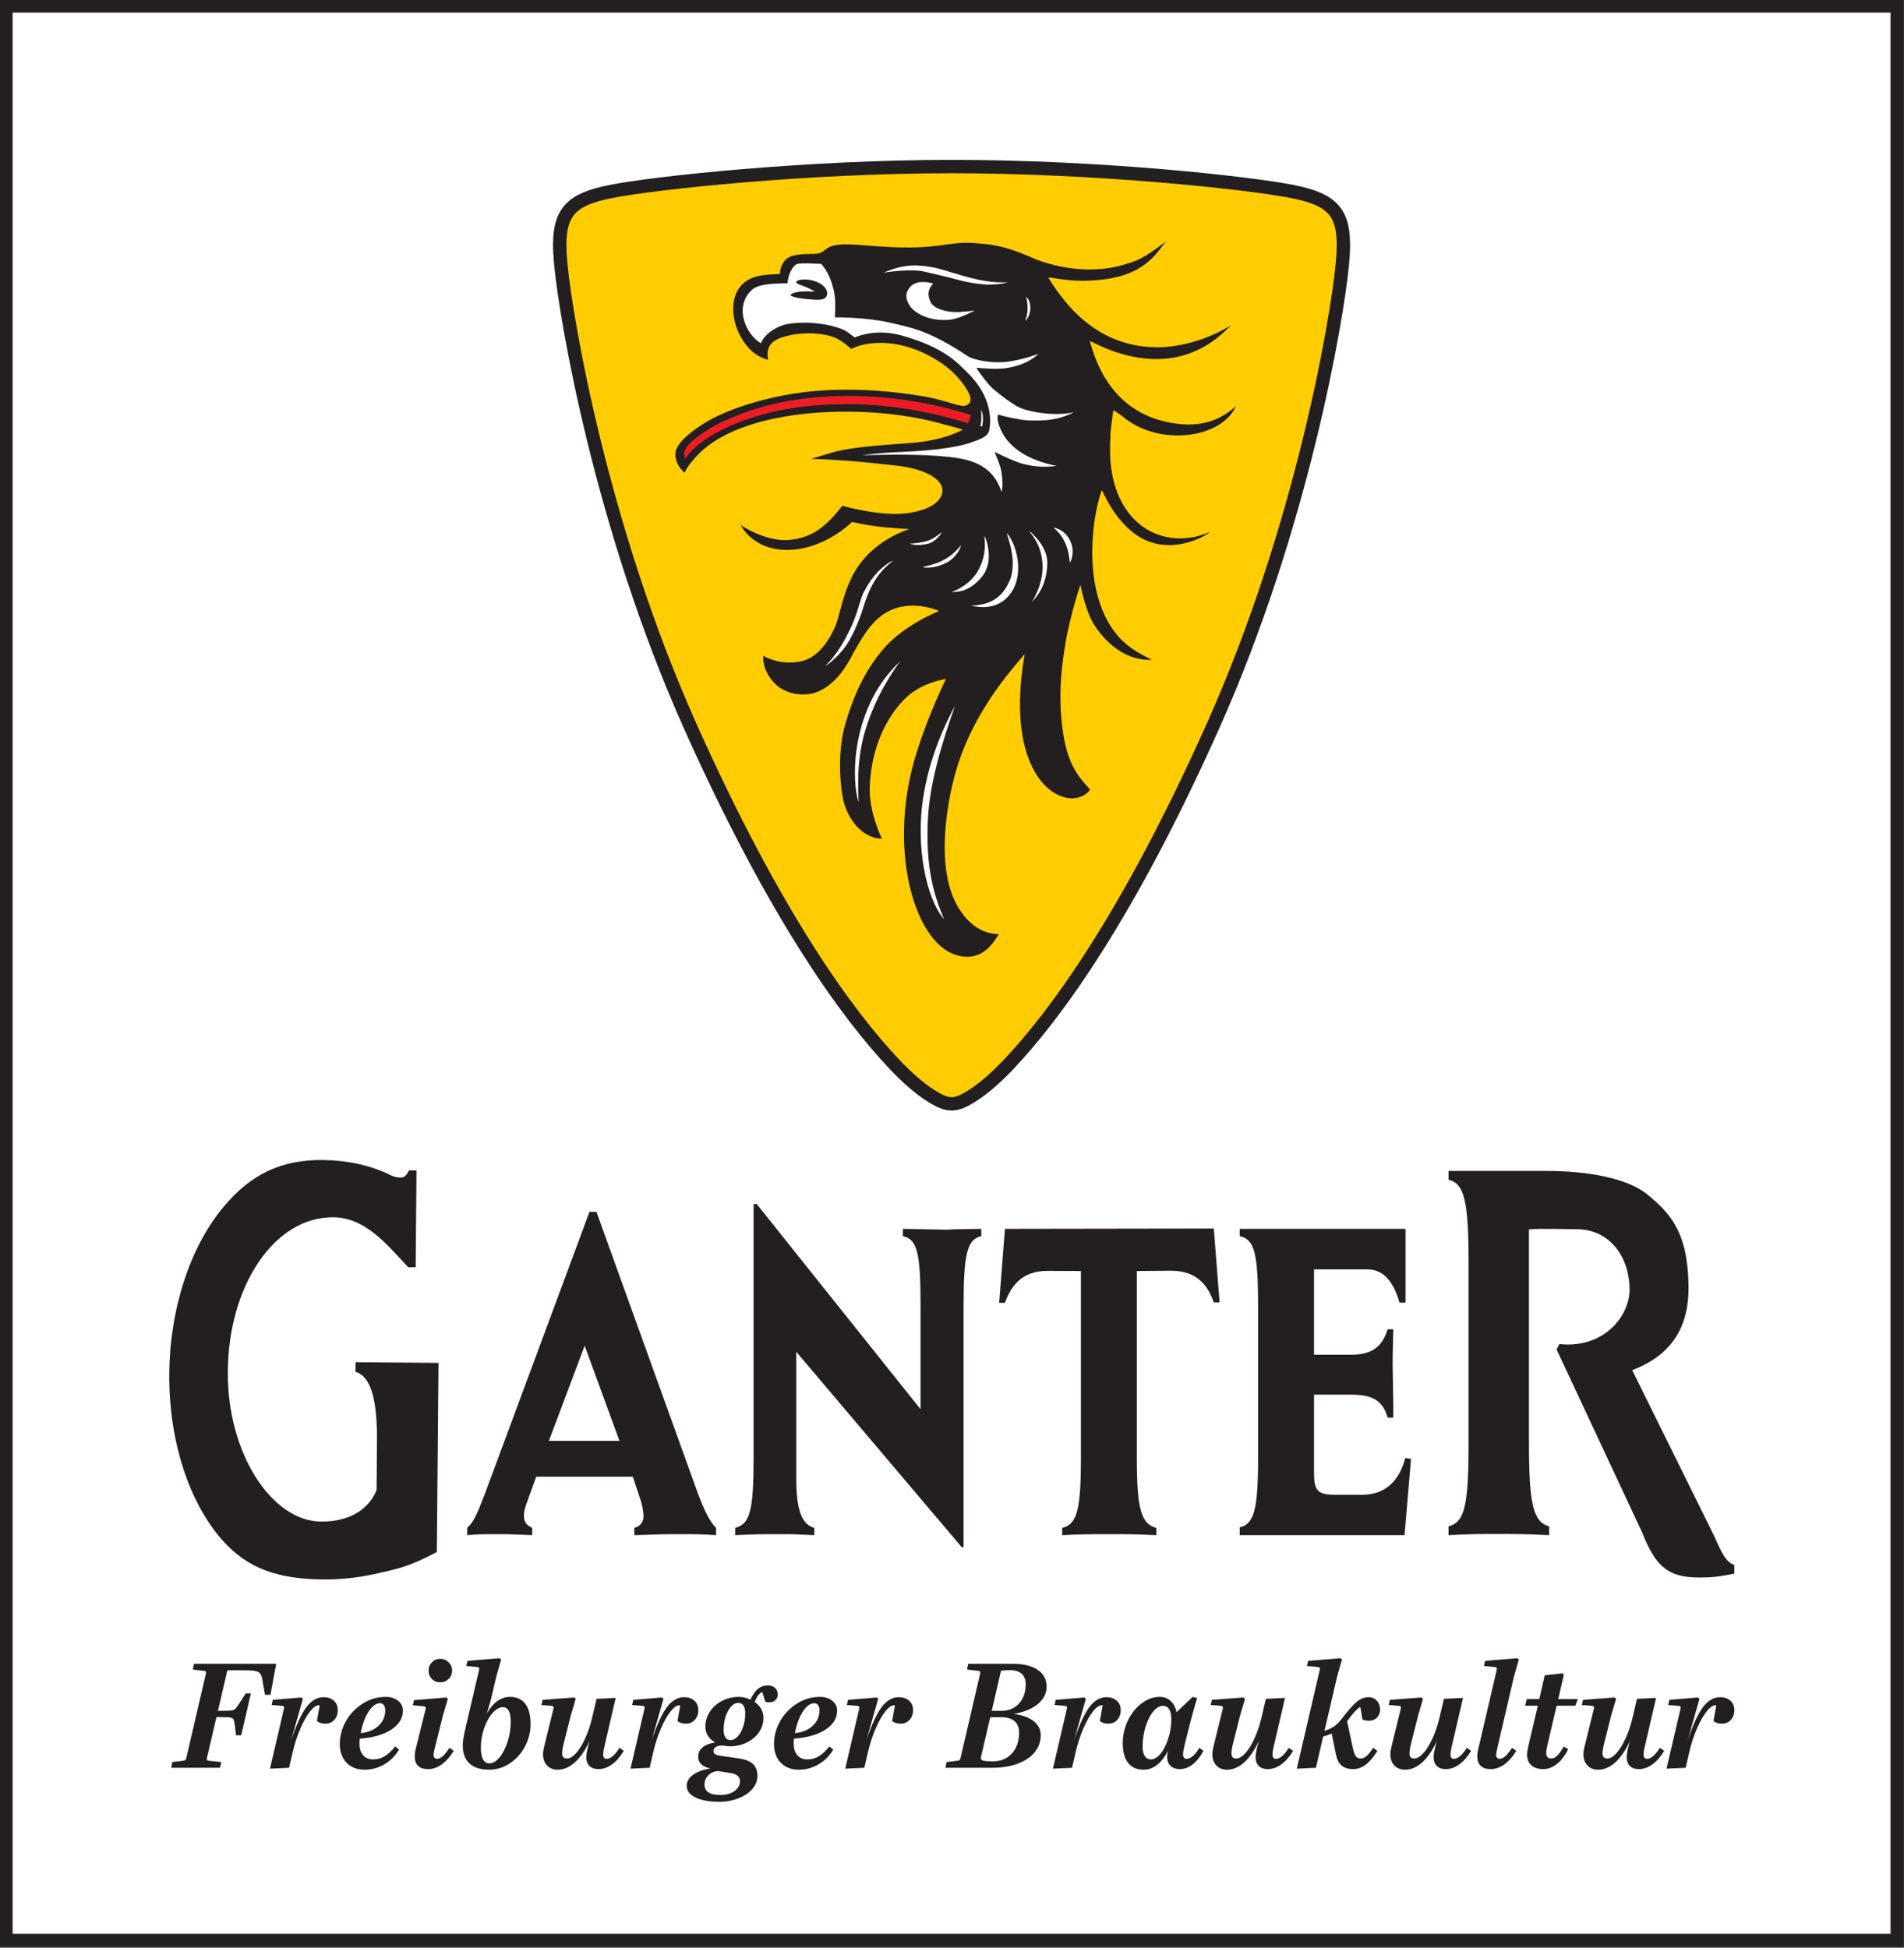 <?xml version="1.0" encoding="UTF-8" standalone="no"?>
<!DOCTYPE svg PUBLIC "-//W3C//DTD SVG 1.1//EN" "http://www.w3.org/Graphics/SVG/1.1/DTD/svg11.dtd">
<svg width="100%" height="100%" viewBox="0 0 1259 1288" version="1.1" xmlns="http://www.w3.org/2000/svg" xmlns:xlink="http://www.w3.org/1999/xlink" xml:space="preserve" xmlns:serif="http://www.serif.com/" style="fill-rule:evenodd;clip-rule:evenodd;stroke-linejoin:round;stroke-miterlimit:2;">
    <rect x="0" y="0" width="1259" height="1288" fill="#333333" stroke="none"/>
    <g transform="matrix(1,0,0,1,-0.004,0)">
        <g transform="matrix(4.167,0,0,4.167,0,0)">
            <g transform="matrix(-1,0,0,1,302.002,0)">
                <rect x="1.19" y="1.066" width="299.622" height="306.758" style="fill:white;"/>
            </g>
        </g>
        <g transform="matrix(4.167,0,0,4.167,0,0)">
            <g transform="matrix(1,0,0,1,119.583,245.543)">
                <path d="M0,-54.463L0,-14.154C0,-5.777 -0.578,-3.676 -2.915,-3.072L-2.915,-1.917C0.499,-2.074 1.891,-2.074 4.044,-2.074C6.224,-2.074 6.302,-2.074 9.637,-1.917L9.637,-3.072C7.642,-3.597 6.775,-5.935 6.775,-10.95L6.775,-31.013L33.035,0L33.324,0L33.324,-38.287C33.324,-46.611 33.902,-48.869 36.134,-49.369L36.134,-50.525L33.219,-50.471C31.276,-50.471 31.249,-50.394 30.514,-50.394L26.496,-50.471L23.687,-50.525L23.687,-49.369C25.997,-48.869 26.496,-46.664 26.496,-38.287L26.496,-21.9L0.499,-54.463L0,-54.463Z" style="fill:rgb(35,31,32);fill-rule:nonzero;"/>
            </g>
        </g>
        <g transform="matrix(4.167,0,0,4.167,0,0)">
            <g transform="matrix(1,0,0,1,185.811,236.932)">
                <path d="M0,-35.27C4.358,-35.27 5.961,-32.644 6.801,-30.228L7.72,-30.228L6.801,-41.965L-26.34,-41.914L-27.259,-30.175L-26.34,-30.175C-25.473,-32.59 -23.87,-35.244 -19.591,-35.244L-14.285,-35.217L-14.285,-5.543C-14.285,2.676 -14.916,5.013 -17.254,5.539L-17.254,6.695C-13.944,6.537 -12.632,6.537 -9.927,6.537C-7.144,6.537 -5.805,6.537 -2.312,6.695L-2.312,5.539C-4.728,4.934 -5.41,2.545 -5.41,-5.543L-5.41,-35.217L0,-35.27Z" style="fill:rgb(35,31,32);fill-rule:nonzero;"/>
            </g>
        </g>
        <g transform="matrix(4.167,0,0,4.167,0,0)">
            <g transform="matrix(1,0,0,1,56.428,218.495)">
                <path d="M0,-2.311L-0.026,-0.789C2.521,-0.08 3.466,3.964 3.388,10.32L3.335,17.936C2.468,20.246 -0.053,22.978 -5.41,22.978C-13.366,22.978 -20.378,12.027 -20.273,-0.762C-20.22,-14.417 -12.894,-25.394 -3.545,-25.315C1.549,-25.262 4.911,-21.061 8.351,-17.384L9.532,-17.384L9.664,-32.747L8.482,-32.747C8.009,-31.88 7.668,-31.591 7.116,-31.618C6.618,-31.618 6.014,-31.722 5.331,-32.117C2.258,-33.587 -1.471,-34.374 -5.173,-34.401C-11.686,-34.479 -16.596,-32.195 -20.877,-27.048C-26.234,-20.747 -29.49,-10.767 -29.569,-0.473C-29.648,9.925 -26.575,19.668 -21.271,25.787C-17.069,30.619 -12.053,32.089 -5.068,32.168C-2.442,32.168 0.236,31.906 2.784,31.354C7.327,30.356 8.613,30.041 12.894,27.809L13.156,-2.207L0,-2.311Z" style="fill:rgb(35,31,32);fill-rule:nonzero;"/>
            </g>
        </g>
        <g transform="matrix(4.167,0,0,4.167,0,0)">
            <g transform="matrix(1,0,0,1,216.973,237.192)">
                <path d="M0,-35.74C3.046,-35.74 4.359,-33.009 5.121,-30.462L6.066,-30.462L6.066,-42.174L-20.247,-42.174L-20.247,-41.017C-17.909,-40.518 -17.332,-38.312 -17.332,-29.936L-17.332,-5.882C-17.332,2.364 -17.962,4.674 -20.247,5.199L-20.247,6.434L5.909,6.434L6.934,-5.672L6.015,-5.803C5.278,-2.888 3.388,0.027 -0.788,0.027L-4.963,0.027C-7.878,0.027 -8.456,-0.552 -8.456,-3.467L-8.456,-15.86L-2.521,-15.86C1.208,-15.86 2.521,-14.627 3.23,-12.211L4.123,-12.211L4.123,-14.128L4.019,-20.588C4.019,-23.214 4.07,-23.397 4.123,-26.233L3.23,-26.233C2.416,-23.686 0.998,-22.189 -2.679,-22.189L-8.456,-22.189L-8.456,-35.74L0,-35.74Z" style="fill:rgb(35,31,32);fill-rule:nonzero;"/>
            </g>
        </g>
        <g transform="matrix(4.167,0,0,4.167,0,0)">
            <g transform="matrix(1,0,0,1,250.135,241.104)">
                <path d="M0,-46.033C5.462,-46.033 8.456,-41.438 8.456,-36.448C8.456,-32.535 4.911,-27.73 -1.339,-27.73C-1.759,-27.73 -1.996,-27.73 -2.68,-27.809L-3.125,-26.942L10.425,2.049C12.657,7.695 14.679,9.244 19.563,9.244C21.297,9.244 22.426,9.166 25.078,8.64L25.078,7.275C23.844,6.75 23.293,5.883 21.927,2.758L8.876,-23.659C13.523,-25.419 17.804,-28.912 17.804,-36.606C17.804,-45.692 14.811,-48.659 11.082,-51.705C7.93,-54.121 1.891,-55.277 -4.728,-55.277L-20.273,-55.277L-20.273,-53.885C-17.778,-53.281 -17.096,-50.602 -17.096,-40.702L-17.096,-12.026C-17.096,-2.074 -17.727,0.447 -20.273,1.13L-20.273,2.522C-16.675,2.338 -15.257,2.338 -12.475,2.338C-9.611,2.338 -8.088,2.338 -4.308,2.522L-4.308,1.13C-6.828,0.447 -7.511,-2.415 -7.511,-12.026L-7.511,-46.007C-6.092,-46.164 -1.287,-46.033 0,-46.033" style="fill:rgb(35,31,32);fill-rule:nonzero;"/>
            </g>
        </g>
        <g transform="matrix(4.167,0,0,4.167,0,0)">
            <g transform="matrix(1,0,0,1,87.108,207.283)">
                <path d="M0,21.374L5.672,6.275L11.187,21.374L0,21.374ZM14.522,30.724C14.627,30.959 14.732,31.38 14.863,32.036L15.021,33.218C15.021,34.216 14.522,34.951 13.55,35.187L13.55,36.343L16.281,36.265C18.12,36.186 19.721,36.186 21.166,36.186C23.162,36.186 24.133,36.186 26.523,36.343L26.523,35.187C25.551,34.216 24.763,32.692 23.66,29.778L7.537,-14.969L6.434,-14.969L-10.162,29.778C-11.528,33.35 -12.001,34.294 -12.972,35.187L-12.972,36.343C-11.003,36.186 -10.267,36.186 -8.508,36.186C-7.116,36.186 -6.486,36.186 -4.595,36.265L-2.652,36.343L-2.652,35.187C-3.624,34.741 -3.965,34.216 -3.965,33.218C-3.965,32.692 -3.86,32.194 -3.571,31.38L-2.022,27.073L13.314,27.073L14.522,30.724Z" style="fill:rgb(35,31,32);fill-rule:nonzero;"/>
            </g>
        </g>
        <g transform="matrix(4.167,0,0,4.167,0,0)">
            <g transform="matrix(1,0,0,1,147.623,27.781)">
                <path d="M0,146.05C-1.476,145.107 -3.384,143.56 -5.686,141.127C-12.988,133.405 -24.538,117.814 -38.151,87.337C-52.172,55.943 -57.77,23.196 -58.631,14.166C-58.739,13.022 -58.799,11.999 -58.799,11.075C-58.802,8.427 -58.302,6.583 -57.011,5.269C-55.722,3.958 -53.712,3.217 -50.763,2.626C-44.012,1.277 -20.142,-1.35 3.398,-1.35C26.939,-1.35 50.771,1.277 57.521,2.626C60.469,3.217 62.479,3.958 63.769,5.268C65.061,6.582 65.559,8.426 65.558,11.073C65.558,11.997 65.497,13.022 65.389,14.166C64.527,23.195 58.93,55.941 44.907,87.337C31.294,117.813 19.747,133.404 12.441,141.126C10.141,143.56 8.232,145.107 6.757,146.05C5.276,146.991 4.371,147.4 3.393,147.4C2.415,147.4 1.48,146.991 0,146.05" style="fill:rgb(255,205,1);fill-rule:nonzero;"/>
            </g>
        </g>
        <g transform="matrix(4.167,0,0,4.167,0,0)">
            <g transform="matrix(1,0,0,1,148.194,28.674)">
                <path d="M0,144.263C1.355,145.124 2.121,145.446 2.822,145.446C3.51,145.446 4.241,145.135 5.616,144.261C7.245,143.22 9.142,141.575 11.1,139.504C18.336,131.854 29.809,116.365 43.367,86.011C57.327,54.753 62.906,22.134 63.76,13.172C63.871,12.016 63.925,11.037 63.925,10.18C63.925,7.724 63.468,6.163 62.439,5.118C61.405,4.068 59.7,3.366 56.739,2.773C49.636,1.353 25.544,-1.182 2.827,-1.182C-19.915,-1.182 -44.021,1.353 -51.126,2.773C-54.088,3.367 -55.792,4.068 -56.825,5.119C-57.854,6.166 -58.312,7.727 -58.309,10.18C-58.309,11.03 -58.256,12.008 -58.146,13.173C-57.292,22.136 -51.71,54.76 -37.753,86.011C-24.201,116.352 -12.726,131.848 -5.486,139.505C-3.526,141.576 -1.628,143.222 0,144.263M2.822,147.567C1.506,147.567 0.33,146.988 -1.141,146.052L-1.143,146.05C-2.94,144.902 -4.92,143.19 -7.028,140.963C-14.381,133.186 -26.017,117.49 -39.691,86.876C-53.764,55.366 -59.395,22.428 -60.258,13.373C-60.375,12.14 -60.431,11.096 -60.431,10.181C-60.435,7.128 -59.789,5.108 -58.339,3.632C-56.986,2.255 -54.953,1.376 -51.543,0.692C-44.363,-0.742 -20.055,-3.304 2.827,-3.304C26.789,-3.304 50.399,-0.658 57.156,0.692C60.565,1.375 62.598,2.254 63.952,3.63C65.401,5.104 66.048,7.124 66.046,10.18C66.046,11.106 65.989,12.15 65.873,13.373C65.01,22.425 59.38,55.359 45.305,86.876C31.624,117.503 19.991,133.193 12.641,140.962C10.536,143.188 8.557,144.9 6.757,146.05C5.245,147.012 4.118,147.567 2.822,147.567" style="fill:rgb(35,31,32);fill-rule:nonzero;"/>
            </g>
        </g>
        <g transform="matrix(4.167,0,0,4.167,0,0)">
            <g transform="matrix(1,0,0,1,130.293,151.263)">
                <path d="M0,-111.184C0.915,-111.612 0.914,-112.452 3.866,-112.489C5.916,-112.513 9.981,-111.948 14.092,-111.986C19.386,-112.035 20.783,-112.948 24.285,-112.684C26.598,-112.509 28.871,-112.432 33.537,-110.336C35.166,-109.605 41.691,-107.264 48.288,-109.332C50.093,-109.898 50.941,-110.057 54.711,-112.936C52.841,-110.533 50.724,-106.791 41.61,-106.706C38.622,-106.678 36.524,-107.292 36.05,-107.209C38.228,-103.771 43.455,-95.782 54.097,-96.173C57.338,-96.291 61.612,-97.485 65.02,-99.638C62.115,-96.535 58.275,-94.299 53.259,-94.274C47.672,-94.245 43.118,-97.011 42.643,-97.151C43.341,-94.804 45.692,-85.284 56.64,-83.993C61.137,-83.461 63.958,-85.11 65.859,-86.843C63.511,-81.561 53.568,-80.445 48.038,-85.026C47.355,-85.59 46.387,-86.172 46.387,-86.172C46.387,-86.172 45.848,-82.775 45.913,-81.869C45.262,-72.061 49.773,-67.902 53.037,-66.588C56.499,-65.191 59.656,-65.973 61.64,-66.812C61.279,-66.308 54.599,-62.286 49.096,-67.09C46.337,-69.498 45.214,-72.23 44.542,-73.488C42.753,-68.347 41.75,-57.927 46.248,-51.446C47.556,-49.559 49.124,-48.148 52.505,-46.557C46.834,-46.277 43.398,-51.725 42.753,-53.177C42.111,-54.631 41.497,-56.643 41.163,-58.458C40.241,-55.943 39.103,-51.181 38.872,-49.714C38.592,-47.95 37.669,-43.26 38.09,-37.785C38.663,-30.292 40.576,-28.341 42.697,-25.939C39.625,-21.86 28.619,-26.303 32.306,-47.45C29.204,-43.874 24.4,-38.064 21.795,-30.173C20.005,-24.749 18.058,-13.814 21.579,-7.585C23.065,-4.955 25.237,-3.059 28.227,-3.004C27.639,-2.247 25.745,1.764 21.243,0.238C14.65,-1.997 10.487,-16.887 15.125,-31.722C17.155,-38.215 19.818,-43.512 19.818,-43.512C19.818,-43.512 17.192,-43.176 14.846,-41.611C13.113,-40.578 8.112,-35.773 7.722,-26.414C7.554,-22.366 9.649,-18.171 9.649,-18.171C9.649,-18.171 7.373,-17.969 5.32,-20.519C4.724,-21.257 4.174,-22.223 3.725,-23.537C3.153,-25.22 2.408,-31.363 3.811,-36.247C5.485,-42.086 7.563,-45.474 9.705,-48.065C13.029,-52.089 18.727,-54.295 18.727,-54.295C18.727,-54.295 14.343,-56.335 10.403,-54.099C7.751,-52.595 6.184,-49.546 4.508,-46.501C2.715,-43.243 0.176,-41.14 -2.532,-41.053C-6.208,-40.936 -8.051,-43.156 -8.789,-44.965C-9.281,-46.166 -9.181,-47.199 -9.181,-47.199C-9.181,-47.199 -6.728,-45.617 -3.341,-46.277C-2.196,-46.501 0.122,-47.282 2.106,-51.529C3.007,-53.459 3.222,-56.362 4.927,-59.771C7.85,-65.616 14.035,-67.286 14.035,-67.286C14.035,-67.286 13.168,-67.315 10.292,-67.565C7.413,-67.818 4.927,-68.432 4.927,-68.432C4.927,-68.432 0.653,-64.131 -5.13,-63.99C-10.829,-63.85 -12.757,-67.929 -12.757,-67.929C-12.757,-67.929 -8.734,-65.218 -5.017,-65.582C-1.234,-65.951 0.821,-67.79 3.39,-71.002C3.39,-71.002 9.203,-69.298 13.477,-69.799C15.871,-70.083 18.108,-70.881 18.924,-72.287C20.322,-74.69 17.136,-76.756 12.163,-77.344C2.722,-78.457 -1.573,-78.424 -1.573,-78.424C-1.573,-78.424 -1.301,-78.548 1.714,-79.438C4.174,-80.165 7.777,-80.511 14.108,-80.956C18.85,-81.29 21.747,-82.633 22.49,-83.08C21.15,-83.49 19.808,-83.831 18.281,-84.235C7.143,-87.177 -11.853,-86.767 -19.396,-79.262C-19.961,-78.7 -21.276,-77.231 -21.65,-76.245C-22.896,-77.27 -23.077,-78.444 -23.121,-79.001C-23.198,-79.954 -22.591,-81.549 -18.503,-84.122C-15.038,-86.303 -6.99,-89.235 2.748,-89.412C6.579,-89.482 10.729,-89.256 15.897,-88.425C20.181,-87.736 22.107,-86.499 23.055,-86.94C24.07,-87.414 23.903,-88.442 22.581,-90.269C21.649,-91.559 20.138,-93.191 17.392,-94.682C11.395,-97.938 6.489,-96.813 4.798,-95.879C4.064,-96.468 3.097,-97.422 1.688,-97.864C0.222,-98.324 -2.295,-98.631 -4.959,-98.054C-7.148,-97.578 -8.93,-96.824 -8.404,-94.157C-10.451,-94.714 -11.934,-96.069 -13.08,-98.462C-14.486,-101.404 -14.77,-106.928 -9.14,-107.6C-9,-107.617 -7.859,-107.737 -6.555,-107.779C-6.44,-108.137 -6.61,-108.84 -5.746,-109.912C-5.094,-110.727 -3.783,-110.868 -2.597,-110.941C-1.868,-110.986 -0.652,-110.879 0,-111.184" style="fill:rgb(35,31,32);fill-rule:nonzero;"/>
            </g>
        </g>
        <g transform="matrix(4.167,0,0,4.167,0,0)">
            <g transform="matrix(1,0,0,1,146.633,144.492)">
                <path d="M0,-101.401C0.844,-101.197 4.232,-100.424 5.586,-100.032C6.492,-99.771 8.702,-99.348 10.099,-99.334C10.694,-99.328 12.125,-99.348 13.284,-99.683C8.381,-99.446 3.855,-101.722 0.963,-102.141C-0.84,-102.403 -2.948,-102.728 -6.412,-101.22C-4.429,-101.555 -1.453,-101.75 0,-101.401M9.216,-76.816C9.409,-77.757 9.419,-78.842 9.035,-79.485C9.082,-79.053 9.188,-78.006 8.938,-76.873C8.994,-76.855 9.101,-76.825 9.216,-76.816M4.902,-32.467C3.506,-29.895 0.823,-24.42 -0.183,-17.604C-1.26,-10.295 0.21,-2.127 3.17,1.394C1.718,-2.127 0.102,-6.602 0.656,-15.201C1.103,-22.129 4.288,-30.622 4.902,-32.467M-0.26,-54.47C0.656,-54.308 2.016,-54.396 3.572,-55.2C4.632,-55.748 5.597,-56.837 5.876,-57.98C3.733,-55.343 1.809,-55.037 -0.26,-54.47M16.682,-60.263C16.849,-59.797 18.5,-58.469 18.774,-55.252C19.016,-52.421 17.812,-50.134 17.119,-48.944C17.902,-49.788 19.542,-51.654 19.559,-55.252C19.568,-57.901 16.772,-60.188 16.682,-60.263M13.568,-52.316C12.122,-48.928 9.623,-48.508 7.456,-48.358C8.977,-48.071 11.436,-47.751 13.341,-49.831C15.99,-52.722 14.922,-57.705 13.177,-59.872C13.025,-59.631 14.968,-55.596 13.568,-52.316M20.521,-60.776C20.898,-60.414 21.71,-59.839 22.403,-58.321C23.035,-56.937 23.14,-55.176 23.14,-55.176C23.14,-55.176 24.059,-56.65 23.245,-58.548C22.43,-60.45 20.747,-60.729 20.521,-60.776M-4.875,-55.542C-6.507,-54.816 -8.254,-53.044 -9.419,-50.792C-10.22,-49.471 -10.426,-47.125 -11.897,-44.33C-13.168,-41.599 -14.776,-39.642 -15.697,-38.779C-15.191,-39.019 -13.682,-40.321 -12.79,-41.481C-11.487,-43.083 -10.277,-46.025 -9.68,-47.962C-8.41,-52.092 -7.111,-53.754 -4.875,-55.542M2.771,-60.005C2.331,-59.673 1.529,-58.943 0.359,-58.601C-0.26,-58.42 -1.746,-58.178 -2.259,-58.251C-1.656,-57.9 -0.239,-57.924 0.881,-58.286C1.799,-58.583 2.771,-59.762 2.771,-60.005M-10.388,-17.156C-10.407,-19.168 -10.817,-23.563 -9.344,-28.518C-7.652,-34.219 -4.669,-38.333 -3.813,-39.506C-11.208,-32.67 -11.728,-21.57 -10.388,-17.156M4.34,-50.539C5.89,-50.494 7.499,-50.954 9.157,-52.932C11.25,-55.432 9.803,-59.134 9.594,-59.435C9.579,-58.819 10.076,-56.545 8.525,-53.85C7.403,-51.901 5.363,-50.871 4.34,-50.539M16.871,-95.549C16.859,-96.664 16.584,-96.963 16.156,-97.479C16.298,-97.129 16.436,-96.463 16.427,-95.505C16.421,-94.607 16.198,-93.912 16.042,-93.575C16.485,-93.854 16.878,-94.826 16.871,-95.549M-2.536,-98.484C-2.868,-97.905 -3.039,-97.037 -2.153,-95.79C-1.859,-95.373 0.038,-93.519 3.719,-93.718C5.207,-93.797 6.496,-94.481 8.063,-95.207C8.063,-95.207 5.793,-94.931 4.907,-94.964C3.839,-95.005 1.55,-95.322 0.983,-96.674C0.521,-97.781 0.623,-98.545 1.446,-99.509C-1.288,-100.195 -2.133,-99.189 -2.536,-98.484M-15.433,-97.588C-15.746,-96.715 -17.115,-96.926 -17.78,-96.96C-18.556,-97 -19.813,-97.138 -20.4,-97.3C-20.875,-97.434 -21.464,-97.601 -21.04,-97.833C-20.262,-98.261 -19.089,-98.311 -17.33,-98.216C-18.039,-98.651 -18.624,-98.924 -19.606,-99.265C-20.655,-99.629 -20.32,-99.962 -19.676,-100.072C-17.412,-100.454 -14.924,-99.004 -15.433,-97.588M21.05,-70.544C15.909,-71.579 13.954,-73.701 13.115,-74.735C12.278,-75.77 11.384,-77.809 11.747,-78.702C12.501,-78.45 15.301,-77.821 16.495,-77.78C18.872,-77.696 21.163,-77.725 23.761,-79.065C20.63,-78.339 16.218,-79.177 14.793,-79.988C13.299,-80.836 11.364,-82.41 10.77,-82.948C10.434,-83.253 8.814,-85.184 8.31,-86.134C9.457,-86.021 11.631,-85.85 13.088,-86.078C16.663,-86.637 18.146,-88.34 18.146,-88.34C18.146,-88.34 16.245,-87.559 13.618,-87.14C10.843,-86.696 7.795,-87.402 6.969,-87.949C0.628,-92.168 -2.246,-92.537 -5.406,-93.286C-7.53,-93.789 -11.133,-94.151 -14.15,-94.123C-14.124,-95.409 -13.946,-96.746 -14.345,-98.481C-14.906,-100.912 -15.826,-102.058 -16.329,-102.616C-17.756,-102.644 -19.179,-102.795 -20.108,-102.602C-20.677,-102.484 -21.555,-101.163 -21.666,-99.542C-24.292,-99.487 -26.109,-99.403 -27.198,-98.593C-30.269,-95.967 -28.343,-91.442 -25.885,-90.017C-25.41,-91.329 -23.539,-92.755 -21.555,-93.089C-20.53,-93.264 -18.789,-93.369 -17.306,-93.201C-16.35,-93.093 -15.564,-93.057 -13.899,-92.559C-12.348,-92.095 -12.14,-91.776 -11.021,-90.939C-9.988,-91.357 -7.23,-92.297 -3.423,-91.217C3.478,-89.263 5.507,-86.675 6.802,-85.435C9.892,-82.475 10.719,-79.285 10.434,-76.774C10.294,-75.546 10.055,-75.172 7.527,-74.288C4.735,-73.31 0.123,-72.916 -3.925,-72.752C-7.36,-72.612 -9.82,-72.248 -9.82,-72.248C-9.82,-72.248 -2.417,-72.501 2.221,-72.136C6.493,-71.803 10.712,-71.299 12.307,-66.409C12.307,-66.409 12.571,-67.334 12.361,-69.007C12.221,-70.125 12.109,-70.601 11.188,-72.779C12.642,-72.053 14.686,-71.118 15.687,-70.881C16.859,-70.601 18.284,-70.237 21.05,-70.544" style="fill:white;fill-rule:nonzero;"/>
            </g>
        </g>
        <g transform="matrix(4.167,0,0,4.167,0,0)">
            <g transform="matrix(1,0,0,1,154.136,69.425)">
                <path d="M0,-3.526C-0.198,-2.957 -0.546,-2.234 -0.546,-2.234C-0.546,-2.234 -10.381,-5.608 -20.765,-5.257C-32.966,-5.257 -42.78,-0.745 -45.408,3.396C-45.582,2.563 -45.811,2.267 -44.838,1.117C-43.787,-0.121 -40.763,-1.971 -39.076,-2.694C-35.551,-4.205 -30.643,-6.177 -21.859,-6.55C-13.095,-6.922 -4.753,-5.126 0,-3.526" style="fill:rgb(237,28,36);fill-rule:nonzero;"/>
            </g>
        </g>
        <g transform="matrix(4.167,0,0,4.167,0,0)">
            <g transform="matrix(1,0,0,1,35.124,264.952)">
                <path d="M0,14.683L-0.21,15.593L-7.959,15.593L-7.773,14.683L-6.045,14.473C-5.891,14.458 -5.777,14.418 -5.707,14.356C-5.637,14.294 -5.587,14.186 -5.555,14.029L-2.451,0.655C-2.436,0.593 -2.428,0.531 -2.428,0.468C-2.428,0.313 -2.537,0.227 -2.754,0.211L-4.528,0.001L-4.342,-0.91L8.707,-0.91L7.796,4.016L6.932,4.016L6.489,1.518C6.411,1.068 6.283,0.752 6.104,0.574C5.924,0.394 5.645,0.274 5.263,0.211C4.882,0.149 4.295,0.118 3.501,0.118L0.957,0.118L-0.537,6.56L1.074,6.537C1.462,6.522 1.735,6.487 1.891,6.432C2.046,6.377 2.186,6.276 2.311,6.128C2.436,5.981 2.606,5.744 2.824,5.416L3.875,3.783L4.691,3.783L3.151,10.435L2.334,10.435L2.124,8.754C2.077,8.365 2.015,8.097 1.937,7.949C1.859,7.801 1.75,7.704 1.61,7.657C1.47,7.61 1.237,7.579 0.91,7.563L-0.77,7.54L-2.264,13.937C-2.296,14.061 -2.311,14.155 -2.311,14.216C-2.311,14.371 -2.202,14.458 -1.984,14.473L0,14.683Z" style="fill:rgb(35,31,32);fill-rule:nonzero;"/>
            </g>
        </g>
        <g transform="matrix(4.167,0,0,4.167,0,0)">
            <g transform="matrix(1,0,0,1,43.099,279.449)">
                <path d="M0,-8.87L0.187,-9.687L4.715,-10.06L4.972,-9.85L3.104,-3.292C3.945,-5.766 4.758,-7.519 5.544,-8.555C6.33,-9.59 7.228,-10.107 8.24,-10.107C8.924,-10.107 9.473,-9.921 9.885,-9.547C10.298,-9.174 10.504,-8.676 10.504,-8.053C10.504,-7.431 10.321,-6.917 9.955,-6.513C9.589,-6.108 9.119,-5.906 8.543,-5.906C7.967,-5.906 7.516,-6.046 7.189,-6.326L7.633,-8.8C7.617,-8.815 7.598,-8.823 7.575,-8.823L7.493,-8.823C7.088,-8.823 6.629,-8.504 6.116,-7.866C5.602,-7.227 5.092,-6.33 4.587,-5.17C4.081,-4.011 3.672,-2.763 3.361,-1.424L2.778,1.097L-0.256,1.237L1.961,-8.286C1.976,-8.349 1.984,-8.411 1.984,-8.474C1.984,-8.629 1.867,-8.715 1.634,-8.73L0,-8.87Z" style="fill:rgb(35,31,32);fill-rule:nonzero;"/>
            </g>
        </g>
        <g transform="matrix(4.167,0,0,4.167,0,0)">
            <g transform="matrix(1,0,0,1,60.316,279.846)">
                <path d="M0,-9.547C-0.638,-9.547 -1.241,-9.111 -1.809,-8.239C-2.377,-7.367 -2.801,-6.225 -3.081,-4.808C-1.929,-4.901 -0.992,-5.283 -0.268,-5.952C0.455,-6.621 0.817,-7.446 0.817,-8.426C0.817,-8.769 0.743,-9.041 0.595,-9.243C0.447,-9.445 0.249,-9.547 0,-9.547M-2.474,1.004C-3.657,1.004 -4.606,0.634 -5.322,-0.106C-6.038,-0.844 -6.396,-1.828 -6.396,-3.058C-6.396,-4.318 -6.081,-5.517 -5.45,-6.652C-4.82,-7.788 -3.941,-8.722 -2.813,-9.453C-1.685,-10.185 -0.459,-10.551 0.864,-10.551C1.672,-10.551 2.334,-10.349 2.848,-9.943C3.361,-9.539 3.618,-9.018 3.618,-8.379C3.618,-7.166 3.003,-6.158 1.774,-5.357C0.544,-4.555 -1.121,-4.076 -3.221,-3.922C-3.252,-3.72 -3.268,-3.463 -3.268,-3.151C-3.268,-2.358 -3.078,-1.738 -2.696,-1.295C-2.314,-0.853 -1.782,-0.631 -1.097,-0.631C-0.443,-0.631 0.159,-0.794 0.712,-1.12C1.264,-1.446 1.821,-1.968 2.381,-2.685L3.011,-2.194C2.42,-1.197 1.642,-0.416 0.677,0.151C-0.288,0.72 -1.338,1.004 -2.474,1.004" style="fill:rgb(35,31,32);fill-rule:nonzero;"/>
            </g>
        </g>
        <g transform="matrix(4.167,0,0,4.167,0,0)">
            <g transform="matrix(1,0,0,1,68.009,278.889)">
                <path d="M0,-13.772C0,-14.286 0.179,-14.725 0.537,-15.091C0.895,-15.457 1.331,-15.639 1.844,-15.639C2.357,-15.639 2.801,-15.457 3.174,-15.091C3.548,-14.725 3.735,-14.286 3.735,-13.772C3.735,-13.243 3.551,-12.799 3.186,-12.442C2.82,-12.084 2.373,-11.905 1.844,-11.905C1.315,-11.905 0.875,-12.084 0.525,-12.442C0.175,-12.799 0,-13.243 0,-13.772M-2.498,-8.263L-2.311,-9.081L2.801,-9.501L3.058,-9.291L2.264,-6.584L1.027,-1.634C0.871,-1.058 0.793,-0.623 0.793,-0.327C0.793,-0.171 0.848,-0.039 0.957,0.069C1.066,0.179 1.198,0.233 1.354,0.233C1.634,0.233 1.929,0.097 2.241,-0.175C2.552,-0.448 2.91,-0.895 3.314,-1.517L3.991,-1.027C3.4,-0.078 2.762,0.641 2.078,1.131C1.393,1.622 0.677,1.867 -0.07,1.867C-0.755,1.867 -1.28,1.7 -1.646,1.365C-2.011,1.031 -2.194,0.544 -2.194,-0.093C-2.194,-0.513 -2.14,-0.942 -2.031,-1.377L-0.467,-7.657C-0.451,-7.718 -0.444,-7.781 -0.444,-7.843C-0.444,-7.999 -0.561,-8.085 -0.794,-8.1L-2.498,-8.263Z" style="fill:rgb(35,31,32);fill-rule:nonzero;"/>
            </g>
        </g>
        <g transform="matrix(4.167,0,0,4.167,0,0)">
            <g transform="matrix(1,0,0,1,77.637,264.161)">
                <path d="M0,15.685C0.544,15.685 1.073,15.385 1.587,14.786C2.1,14.188 2.532,13.367 2.882,12.324C3.232,11.282 3.408,10.184 3.408,9.033C3.408,8.302 3.303,7.742 3.092,7.352C2.882,6.963 2.575,6.769 2.17,6.769C1.641,6.769 1.108,7.06 0.571,7.644C0.035,8.227 -0.417,9.021 -0.782,10.025C-1.148,11.029 -1.331,12.09 -1.331,13.211C-1.331,14.02 -1.218,14.635 -0.993,15.054C-0.767,15.475 -0.436,15.685 0,15.685M-1.611,0.84C-1.596,0.778 -1.587,0.715 -1.587,0.653C-1.587,0.497 -1.704,0.412 -1.937,0.396L-3.642,0.233L-3.455,-0.585L1.634,-1.004L1.89,-0.794L1.12,1.914L0.233,5.695L-0.374,7.749C0.622,6.006 1.851,5.134 3.314,5.134C4.372,5.134 5.177,5.505 5.73,6.244C6.282,6.983 6.559,8.053 6.559,9.453C6.559,10.682 6.275,11.845 5.707,12.943C5.139,14.039 4.345,14.938 3.326,15.638C2.307,16.338 1.19,16.689 -0.023,16.689C-1.394,16.689 -2.432,16.358 -3.14,15.697C-3.848,15.036 -4.202,14.067 -4.202,12.79C-4.202,12.215 -4.054,11.297 -3.758,10.037L-1.611,0.84Z" style="fill:rgb(35,31,32);fill-rule:nonzero;"/>
            </g>
        </g>
        <g transform="matrix(4.167,0,0,4.167,0,0)">
            <g transform="matrix(1,0,0,1,94.972,269.483)">
                <path d="M0,11.273C-0.623,11.273 -1.102,11.106 -1.436,10.771C-1.771,10.437 -1.937,9.965 -1.937,9.36C-1.937,9.095 -1.887,8.721 -1.786,8.239C-1.685,7.756 -1.556,7.274 -1.4,6.792C-2.101,8.286 -2.883,9.422 -3.747,10.2C-4.61,10.977 -5.517,11.367 -6.466,11.367C-7.182,11.367 -7.75,11.141 -8.17,10.69C-8.59,10.238 -8.8,9.648 -8.8,8.917C-8.8,8.558 -8.714,8.044 -8.543,7.376L-7.143,1.68C-7.127,1.618 -7.12,1.555 -7.12,1.493C-7.12,1.337 -7.236,1.252 -7.47,1.236L-9.057,1.096L-8.87,0.279L-3.875,-0.094L-3.618,0.116L-4.412,2.823L-5.532,7.282C-5.688,7.889 -5.766,8.387 -5.766,8.776C-5.766,9.321 -5.517,9.592 -5.019,9.592C-4.568,9.592 -4.089,9.317 -3.583,8.764C-3.078,8.211 -2.591,7.433 -2.125,6.429C-1.657,5.426 -1.276,4.287 -0.981,3.01L-0.304,0.116L2.73,-0.025L0.887,7.912C0.793,8.333 0.747,8.69 0.747,8.986C0.747,9.422 0.933,9.639 1.307,9.639C1.602,9.639 1.917,9.499 2.252,9.219C2.587,8.939 2.949,8.496 3.338,7.889L4.014,8.379C3.439,9.329 2.809,10.047 2.124,10.538C1.439,11.028 0.731,11.273 0,11.273" style="fill:rgb(35,31,32);fill-rule:nonzero;"/>
            </g>
        </g>
        <g transform="matrix(4.167,0,0,4.167,0,0)">
            <g transform="matrix(1,0,0,1,100.311,279.449)">
                <path d="M0,-8.87L0.187,-9.687L4.715,-10.06L4.972,-9.85L3.104,-3.292C3.945,-5.766 4.757,-7.519 5.543,-8.555C6.329,-9.59 7.228,-10.107 8.239,-10.107C8.924,-10.107 9.473,-9.921 9.885,-9.547C10.297,-9.174 10.504,-8.676 10.504,-8.053C10.504,-7.431 10.321,-6.917 9.955,-6.513C9.589,-6.108 9.119,-5.906 8.543,-5.906C7.967,-5.906 7.516,-6.046 7.189,-6.326L7.633,-8.8C7.617,-8.815 7.598,-8.823 7.575,-8.823L7.493,-8.823C7.088,-8.823 6.629,-8.504 6.116,-7.866C5.602,-7.227 5.092,-6.33 4.587,-5.17C4.081,-4.011 3.672,-2.763 3.361,-1.424L2.778,1.097L-0.256,1.237L1.96,-8.286C1.976,-8.349 1.984,-8.411 1.984,-8.474C1.984,-8.629 1.867,-8.715 1.634,-8.73L0,-8.87Z" style="fill:rgb(35,31,32);fill-rule:nonzero;"/>
            </g>
        </g>
        <g transform="matrix(4.167,0,0,4.167,0,0)">
            <g transform="matrix(1,0,0,1,117.163,283.161)">
                <path d="M0,-12.909C-0.623,-12.909 -1.167,-12.48 -1.634,-11.625C-2.101,-10.768 -2.334,-9.773 -2.334,-8.637C-2.334,-8.123 -2.241,-7.722 -2.054,-7.435C-1.868,-7.146 -1.596,-7.004 -1.238,-7.004C-0.849,-7.004 -0.475,-7.19 -0.117,-7.564C0.241,-7.936 0.533,-8.454 0.758,-9.116C0.984,-9.777 1.097,-10.496 1.097,-11.274C1.097,-11.804 1.003,-12.208 0.816,-12.488C0.63,-12.768 0.357,-12.909 0,-12.909M-3.292,-2.101C-3.914,-2.023 -4.416,-1.786 -4.797,-1.389C-5.179,-0.992 -5.369,-0.514 -5.369,0.046C-5.369,1.151 -4.529,1.703 -2.848,1.703C-1.93,1.703 -1.183,1.493 -0.607,1.073C-0.032,0.653 0.257,0.123 0.257,-0.514C0.257,-1.214 -0.272,-1.643 -1.331,-1.798L-3.292,-2.101ZM-6.373,-4.365C-6.373,-4.972 -6.139,-5.471 -5.672,-5.859C-5.206,-6.249 -4.537,-6.506 -3.665,-6.63C-4.708,-7.221 -5.229,-8.061 -5.229,-9.15C-5.229,-9.991 -4.999,-10.768 -4.541,-11.484C-4.081,-12.2 -3.443,-12.776 -2.626,-13.213C-1.809,-13.647 -0.903,-13.866 0.093,-13.866C0.715,-13.866 1.322,-13.718 1.914,-13.423C2.271,-14.2 2.672,-14.771 3.116,-15.138C3.56,-15.504 4.077,-15.686 4.668,-15.686C5.15,-15.686 5.536,-15.554 5.823,-15.289C6.111,-15.024 6.255,-14.675 6.255,-14.239C6.255,-13.896 6.135,-13.605 5.894,-13.364C5.652,-13.123 5.345,-13.002 4.972,-13.002C4.66,-13.002 4.427,-13.041 4.271,-13.119L3.804,-14.636C3.353,-14.48 2.949,-13.951 2.591,-13.049C3.042,-12.753 3.388,-12.388 3.63,-11.951C3.871,-11.515 3.991,-11.041 3.991,-10.528C3.991,-9.734 3.765,-8.995 3.314,-8.31C2.862,-7.625 2.225,-7.073 1.4,-6.653C0.575,-6.233 -0.343,-6.023 -1.354,-6.023C-1.557,-6.023 -1.728,-6.035 -1.868,-6.057C-2.008,-6.081 -2.144,-6.1 -2.276,-6.116C-2.408,-6.132 -2.568,-6.139 -2.755,-6.139C-3.097,-6.139 -3.381,-6.057 -3.606,-5.894C-3.832,-5.731 -3.945,-5.517 -3.945,-5.253C-3.945,-4.879 -3.634,-4.645 -3.011,-4.552L0.164,-4.086C1.144,-3.946 1.867,-3.65 2.334,-3.199C2.801,-2.747 3.034,-2.117 3.034,-1.307C3.034,-0.593 2.777,0.077 2.264,0.699C1.75,1.322 1.027,1.823 0.093,2.205C-0.841,2.586 -1.883,2.777 -3.035,2.777C-4.606,2.777 -5.859,2.551 -6.792,2.101C-7.727,1.649 -8.193,1.034 -8.193,0.256C-8.193,-0.429 -7.855,-1.015 -7.178,-1.506C-6.501,-1.996 -5.579,-2.327 -4.412,-2.498C-5.719,-2.778 -6.373,-3.401 -6.373,-4.365" style="fill:rgb(35,31,32);fill-rule:nonzero;"/>
            </g>
        </g>
        <g transform="matrix(4.167,0,0,4.167,0,0)">
            <g transform="matrix(1,0,0,1,129.219,279.846)">
                <path d="M0,-9.547C-0.638,-9.547 -1.241,-9.111 -1.809,-8.239C-2.377,-7.367 -2.801,-6.225 -3.081,-4.808C-1.93,-4.901 -0.992,-5.283 -0.269,-5.952C0.455,-6.621 0.817,-7.446 0.817,-8.426C0.817,-8.769 0.743,-9.041 0.595,-9.243C0.447,-9.445 0.249,-9.547 0,-9.547M-2.474,1.004C-3.657,1.004 -4.606,0.634 -5.322,-0.106C-6.038,-0.844 -6.396,-1.828 -6.396,-3.058C-6.396,-4.318 -6.081,-5.517 -5.45,-6.652C-4.82,-7.788 -3.941,-8.722 -2.813,-9.453C-1.685,-10.185 -0.459,-10.551 0.864,-10.551C1.672,-10.551 2.334,-10.349 2.848,-9.943C3.361,-9.539 3.618,-9.018 3.618,-8.379C3.618,-7.166 3.003,-6.158 1.774,-5.357C0.544,-4.555 -1.121,-4.076 -3.221,-3.922C-3.252,-3.72 -3.268,-3.463 -3.268,-3.151C-3.268,-2.358 -3.078,-1.738 -2.696,-1.295C-2.315,-0.853 -1.782,-0.631 -1.097,-0.631C-0.443,-0.631 0.159,-0.794 0.712,-1.12C1.264,-1.446 1.821,-1.968 2.381,-2.685L3.011,-2.194C2.419,-1.197 1.641,-0.416 0.677,0.151C-0.288,0.72 -1.338,1.004 -2.474,1.004" style="fill:rgb(35,31,32);fill-rule:nonzero;"/>
            </g>
        </g>
        <g transform="matrix(4.167,0,0,4.167,0,0)">
            <g transform="matrix(1,0,0,1,134.382,279.449)">
                <path d="M0,-8.87L0.187,-9.687L4.715,-10.06L4.972,-9.85L3.104,-3.292C3.945,-5.766 4.758,-7.519 5.544,-8.555C6.33,-9.59 7.228,-10.107 8.24,-10.107C8.924,-10.107 9.473,-9.921 9.885,-9.547C10.298,-9.174 10.504,-8.676 10.504,-8.053C10.504,-7.431 10.321,-6.917 9.955,-6.513C9.589,-6.108 9.119,-5.906 8.543,-5.906C7.967,-5.906 7.516,-6.046 7.189,-6.326L7.633,-8.8C7.618,-8.815 7.598,-8.823 7.575,-8.823L7.493,-8.823C7.088,-8.823 6.629,-8.504 6.116,-7.866C5.602,-7.227 5.092,-6.33 4.587,-5.17C4.081,-4.011 3.672,-2.763 3.361,-1.424L2.778,1.097L-0.256,1.237L1.961,-8.286C1.977,-8.349 1.984,-8.411 1.984,-8.474C1.984,-8.629 1.867,-8.715 1.634,-8.73L0,-8.87Z" style="fill:rgb(35,31,32);fill-rule:nonzero;"/>
            </g>
        </g>
        <g transform="matrix(4.167,0,0,4.167,0,0)">
            <g transform="matrix(1,0,0,1,160.223,279.541)">
                <path d="M0,-14.493C-0.358,-14.493 -0.817,-14.463 -1.378,-14.4L-2.848,-8.028L-1.331,-8.028C-0.163,-8.028 0.773,-8.417 1.481,-9.195C2.188,-9.973 2.543,-11 2.543,-12.276C2.543,-12.992 2.325,-13.54 1.891,-13.922C1.454,-14.303 0.824,-14.493 0,-14.493M-3.082,-7.025L-4.505,-0.908C-4.552,-0.722 -4.575,-0.59 -4.575,-0.513C-4.575,-0.326 -4.444,-0.197 -4.179,-0.127C-3.915,-0.057 -3.417,-0.022 -2.685,-0.022C-1.425,-0.022 -0.412,-0.437 0.351,-1.27C1.112,-2.103 1.493,-3.204 1.493,-4.573C1.493,-5.367 1.252,-5.974 0.77,-6.394C0.287,-6.814 -0.412,-7.025 -1.331,-7.025L-3.082,-7.025ZM-10.014,0.095L-8.287,-0.115C-8.132,-0.13 -8.019,-0.17 -7.948,-0.232C-7.878,-0.294 -7.828,-0.402 -7.796,-0.559L-4.692,-13.933C-4.677,-13.995 -4.669,-14.057 -4.669,-14.12C-4.669,-14.275 -4.778,-14.361 -4.996,-14.377L-6.77,-14.587L-6.583,-15.498L0.467,-15.498C2.177,-15.498 3.504,-15.179 4.446,-14.54C5.388,-13.902 5.858,-13.015 5.858,-11.88C5.858,-10.805 5.399,-9.887 4.48,-9.125C3.563,-8.362 2.286,-7.833 0.652,-7.538C2.007,-7.366 3.057,-6.985 3.804,-6.394C4.551,-5.803 4.925,-5.063 4.925,-4.177C4.925,-3.165 4.613,-2.27 3.99,-1.492C3.368,-0.714 2.473,-0.104 1.307,0.34C0.14,0.783 -1.229,1.005 -2.801,1.005L-10.201,1.005L-10.014,0.095Z" style="fill:rgb(35,31,32);fill-rule:nonzero;"/>
            </g>
        </g>
        <g transform="matrix(4.167,0,0,4.167,0,0)">
            <g transform="matrix(1,0,0,1,167.339,279.449)">
                <path d="M0,-8.87L0.187,-9.687L4.716,-10.06L4.973,-9.85L3.104,-3.292C3.945,-5.766 4.758,-7.519 5.544,-8.555C6.329,-9.59 7.228,-10.107 8.239,-10.107C8.924,-10.107 9.473,-9.921 9.885,-9.547C10.298,-9.174 10.504,-8.676 10.504,-8.053C10.504,-7.431 10.321,-6.917 9.955,-6.513C9.59,-6.108 9.118,-5.906 8.543,-5.906C7.967,-5.906 7.517,-6.046 7.189,-6.326L7.633,-8.8C7.617,-8.815 7.598,-8.823 7.574,-8.823L7.493,-8.823C7.088,-8.823 6.629,-8.504 6.116,-7.866C5.603,-7.227 5.093,-6.33 4.587,-5.17C4.081,-4.011 3.673,-2.763 3.361,-1.424L2.777,1.097L-0.256,1.237L1.96,-8.286C1.976,-8.349 1.983,-8.411 1.983,-8.474C1.983,-8.629 1.867,-8.715 1.634,-8.73L0,-8.87Z" style="fill:rgb(35,31,32);fill-rule:nonzero;"/>
            </g>
        </g>
        <g transform="matrix(4.167,0,0,4.167,0,0)">
            <g transform="matrix(1,0,0,1,184.558,279.425)">
                <path d="M0,-8.707C-0.529,-8.707 -1.039,-8.419 -1.529,-7.843C-2.02,-7.267 -2.428,-6.474 -2.755,-5.462C-3.081,-4.45 -3.244,-3.369 -3.244,-2.218C-3.244,-1.579 -3.127,-1.085 -2.895,-0.735C-2.661,-0.386 -2.334,-0.211 -1.914,-0.211C-1.416,-0.211 -0.922,-0.498 -0.432,-1.073C0.059,-1.649 0.472,-2.443 0.806,-3.455C1.141,-4.466 1.308,-5.517 1.308,-6.606C1.308,-7.29 1.194,-7.811 0.97,-8.17C0.744,-8.527 0.421,-8.707 0,-8.707M0.654,-0.606C0.654,-0.902 0.701,-1.222 0.794,-1.563C-0.265,0.428 -1.557,1.424 -3.081,1.424C-4.17,1.424 -4.994,1.062 -5.555,0.338C-6.115,-0.386 -6.396,-1.432 -6.396,-2.802C-6.396,-3.688 -6.255,-4.556 -5.975,-5.403C-5.694,-6.252 -5.29,-7.029 -4.761,-7.737C-4.232,-8.446 -3.599,-9.021 -2.859,-9.466C-2.12,-9.909 -1.346,-10.131 -0.536,-10.131C0.148,-10.131 0.725,-9.921 1.191,-9.5C1.658,-9.08 1.977,-8.48 2.147,-7.702L4.691,-10.131L5.415,-9.944C5.229,-9.321 5.073,-8.8 4.948,-8.38C4.824,-7.959 4.723,-7.602 4.645,-7.306C4.567,-7.01 4.497,-6.737 4.435,-6.489C4.372,-6.24 4.303,-5.976 4.225,-5.695L3.455,-2.638C3.269,-1.859 3.175,-1.314 3.175,-1.004C3.175,-0.536 3.368,-0.304 3.758,-0.304C4.069,-0.304 4.399,-0.456 4.75,-0.759C5.101,-1.061 5.438,-1.494 5.766,-2.054L6.419,-1.563C5.346,0.365 4.092,1.33 2.661,1.33C2.038,1.33 1.548,1.159 1.191,0.816C0.833,0.475 0.654,0 0.654,-0.606" style="fill:rgb(35,31,32);fill-rule:nonzero;"/>
            </g>
        </g>
        <g transform="matrix(4.167,0,0,4.167,0,0)">
            <g transform="matrix(1,0,0,1,201.181,269.483)">
                <path d="M0,11.273C-0.623,11.273 -1.102,11.106 -1.436,10.771C-1.771,10.437 -1.937,9.965 -1.937,9.36C-1.937,9.095 -1.887,8.721 -1.785,8.239C-1.685,7.756 -1.556,7.274 -1.4,6.792C-2.101,8.286 -2.882,9.422 -3.746,10.2C-4.609,10.977 -5.517,11.367 -6.466,11.367C-7.182,11.367 -7.749,11.141 -8.169,10.69C-8.59,10.238 -8.8,9.648 -8.8,8.917C-8.8,8.558 -8.714,8.044 -8.543,7.376L-7.143,1.68C-7.128,1.618 -7.12,1.555 -7.12,1.493C-7.12,1.337 -7.236,1.252 -7.47,1.236L-9.057,1.096L-8.87,0.279L-3.874,-0.094L-3.617,0.116L-4.411,2.823L-5.532,7.282C-5.687,7.889 -5.766,8.387 -5.766,8.776C-5.766,9.321 -5.517,9.592 -5.019,9.592C-4.566,9.592 -4.088,9.317 -3.582,8.764C-3.077,8.211 -2.591,7.433 -2.124,6.429C-1.657,5.426 -1.276,4.287 -0.98,3.01L-0.304,0.116L2.731,-0.025L0.887,7.912C0.794,8.333 0.747,8.69 0.747,8.986C0.747,9.422 0.934,9.639 1.308,9.639C1.603,9.639 1.918,9.499 2.253,9.219C2.588,8.939 2.949,8.496 3.339,7.889L4.015,8.379C3.439,9.329 2.81,10.047 2.124,10.538C1.439,11.028 0.731,11.273 0,11.273" style="fill:rgb(35,31,32);fill-rule:nonzero;"/>
            </g>
        </g>
        <g transform="matrix(4.167,0,0,4.167,0,0)">
            <g transform="matrix(1,0,0,1,215.869,273.029)">
                <path d="M0,-2.146C-0.545,-1.85 -1.246,-1.087 -2.102,0.141L-1.238,4.179C-1.082,4.911 -0.915,5.405 -0.736,5.662C-0.557,5.917 -0.296,6.046 0.046,6.046C0.357,6.046 0.669,5.915 0.98,5.65C1.29,5.385 1.641,4.95 2.03,4.343L2.707,4.833C2.084,5.83 1.462,6.56 0.84,7.027C0.218,7.494 -0.444,7.727 -1.145,7.727C-1.907,7.727 -2.511,7.544 -2.954,7.178C-3.396,6.813 -3.697,6.256 -3.852,5.51L-4.553,2.079C-4.895,2.235 -5.346,2.398 -5.905,2.568L-7.05,7.517L-10.084,7.658L-6.442,-8.028C-6.427,-8.09 -6.419,-8.153 -6.419,-8.215C-6.419,-8.371 -6.536,-8.457 -6.77,-8.472L-8.474,-8.635L-8.287,-9.453L-3.176,-9.873L-2.919,-9.663L-3.688,-6.955L-5.695,1.659C-5.074,1.457 -4.561,1.215 -4.155,0.935C-3.752,0.655 -3.37,0.281 -3.013,-0.186C-1.97,-1.554 -1.152,-2.481 -0.561,-2.963C0.03,-3.445 0.646,-3.687 1.284,-3.687C1.827,-3.687 2.271,-3.5 2.613,-3.126C2.955,-2.753 3.127,-2.279 3.127,-1.703C3.127,-1.205 2.964,-0.788 2.637,-0.455C2.311,-0.119 1.882,0.047 1.354,0.047C0.948,0.047 0.606,-0.022 0.326,-0.163L0,-2.146Z" style="fill:rgb(35,31,32);fill-rule:nonzero;"/>
            </g>
        </g>
        <g transform="matrix(4.167,0,0,4.167,0,0)">
            <g transform="matrix(1,0,0,1,229.43,269.483)">
                <path d="M0,11.273C-0.622,11.273 -1.102,11.106 -1.436,10.771C-1.771,10.437 -1.937,9.965 -1.937,9.36C-1.937,9.095 -1.887,8.721 -1.786,8.239C-1.685,7.756 -1.557,7.274 -1.4,6.792C-2.102,8.286 -2.884,9.422 -3.747,10.2C-4.61,10.977 -5.517,11.367 -6.466,11.367C-7.182,11.367 -7.75,11.141 -8.17,10.69C-8.59,10.238 -8.801,9.648 -8.801,8.917C-8.801,8.558 -8.715,8.044 -8.544,7.376L-7.143,1.68C-7.127,1.618 -7.119,1.555 -7.119,1.493C-7.119,1.337 -7.236,1.252 -7.47,1.236L-9.058,1.096L-8.87,0.279L-3.876,-0.094L-3.619,0.116L-4.412,2.823L-5.532,7.282C-5.688,7.889 -5.766,8.387 -5.766,8.776C-5.766,9.321 -5.517,9.592 -5.019,9.592C-4.568,9.592 -4.09,9.317 -3.584,8.764C-3.078,8.211 -2.592,7.433 -2.125,6.429C-1.657,5.426 -1.276,4.287 -0.98,3.01L-0.304,0.116L2.73,-0.025L0.887,7.912C0.793,8.333 0.746,8.69 0.746,8.986C0.746,9.422 0.934,9.639 1.307,9.639C1.602,9.639 1.917,9.499 2.252,9.219C2.586,8.939 2.948,8.496 3.337,7.889L4.015,8.379C3.438,9.329 2.808,10.047 2.124,10.538C1.439,11.028 0.73,11.273 0,11.273" style="fill:rgb(35,31,32);fill-rule:nonzero;"/>
            </g>
        </g>
        <g transform="matrix(4.167,0,0,4.167,0,0)">
            <g transform="matrix(1,0,0,1,237.51,278.911)">
                <path d="M0,-13.91C0.016,-13.972 0.023,-14.035 0.023,-14.097C0.023,-14.253 -0.094,-14.339 -0.326,-14.354L-2.029,-14.517L-1.843,-15.335L3.245,-15.755L3.502,-15.545L2.731,-12.837L0.141,-1.68C-0.016,-1.011 -0.094,-0.566 -0.094,-0.348C-0.094,-0.193 -0.039,-0.06 0.07,0.047C0.179,0.157 0.312,0.211 0.467,0.211C0.747,0.211 1.043,0.075 1.354,-0.197C1.666,-0.47 2.023,-0.917 2.429,-1.539L3.105,-1.049C2.514,-0.099 1.876,0.619 1.19,1.11C0.506,1.6 -0.209,1.845 -0.956,1.845C-1.641,1.845 -2.166,1.678 -2.531,1.343C-2.897,1.009 -3.08,0.523 -3.08,-0.115C-3.08,-0.535 -3.025,-0.964 -2.917,-1.399L0,-13.91Z" style="fill:rgb(35,31,32);fill-rule:nonzero;"/>
            </g>
        </g>
        <g transform="matrix(4.167,0,0,4.167,0,0)">
            <g transform="matrix(1,0,0,1,242.278,276.671)">
                <path d="M0,-7.026L1.984,-7.026L2.848,-10.808L5.626,-11.11L5.883,-10.901L4.996,-7.026L8.1,-7.026L7.703,-5.975L4.739,-5.975L3.269,0.303C3.144,0.817 3.081,1.214 3.081,1.494C3.081,2.101 3.354,2.404 3.898,2.404C4.521,2.404 5.175,1.766 5.859,0.49L6.56,0.934C6.077,1.93 5.489,2.704 4.798,3.256C4.104,3.808 3.377,4.084 2.614,4.084C1.805,4.084 1.175,3.882 0.724,3.478C0.272,3.073 0.047,2.513 0.047,1.797C0.047,1.486 0.102,1.089 0.21,0.607L1.75,-5.975L-0.257,-5.975L0,-7.026Z" style="fill:rgb(35,31,32);fill-rule:nonzero;"/>
            </g>
        </g>
        <g transform="matrix(4.167,0,0,4.167,0,0)">
            <g transform="matrix(1,0,0,1,260.068,269.483)">
                <path d="M0,11.273C-0.623,11.273 -1.102,11.106 -1.437,10.771C-1.771,10.437 -1.938,9.965 -1.938,9.36C-1.938,9.095 -1.888,8.721 -1.786,8.239C-1.686,7.756 -1.557,7.274 -1.401,6.792C-2.102,8.286 -2.884,9.422 -3.748,10.2C-4.61,10.977 -5.518,11.367 -6.466,11.367C-7.182,11.367 -7.75,11.141 -8.17,10.69C-8.591,10.238 -8.801,9.648 -8.801,8.917C-8.801,8.558 -8.715,8.044 -8.544,7.376L-7.143,1.68C-7.127,1.618 -7.119,1.555 -7.119,1.493C-7.119,1.337 -7.236,1.252 -7.47,1.236L-9.058,1.096L-8.871,0.279L-3.876,-0.094L-3.619,0.116L-4.412,2.823L-5.533,7.282C-5.688,7.889 -5.767,8.387 -5.767,8.776C-5.767,9.321 -5.518,9.592 -5.02,9.592C-4.568,9.592 -4.09,9.317 -3.584,8.764C-3.078,8.211 -2.592,7.433 -2.125,6.429C-1.658,5.426 -1.276,4.287 -0.98,3.01L-0.304,0.116L2.729,-0.025L0.886,7.912C0.793,8.333 0.746,8.69 0.746,8.986C0.746,9.422 0.933,9.639 1.307,9.639C1.602,9.639 1.916,9.499 2.252,9.219C2.586,8.939 2.947,8.496 3.337,7.889L4.014,8.379C3.438,9.329 2.808,10.047 2.124,10.538C1.438,11.028 0.73,11.273 0,11.273" style="fill:rgb(35,31,32);fill-rule:nonzero;"/>
            </g>
        </g>
        <g transform="matrix(4.167,0,0,4.167,0,0)">
            <g transform="matrix(1,0,0,1,264.713,279.449)">
                <path d="M0,-8.87L0.187,-9.687L4.714,-10.06L4.971,-9.85L3.104,-3.292C3.943,-5.766 4.757,-7.519 5.543,-8.555C6.329,-9.59 7.228,-10.107 8.239,-10.107C8.924,-10.107 9.472,-9.921 9.884,-9.547C10.297,-9.174 10.503,-8.676 10.503,-8.053C10.503,-7.431 10.32,-6.917 9.954,-6.513C9.588,-6.108 9.117,-5.906 8.543,-5.906C7.967,-5.906 7.517,-6.046 7.189,-6.326L7.633,-8.8C7.617,-8.815 7.598,-8.823 7.574,-8.823L7.493,-8.823C7.088,-8.823 6.629,-8.504 6.115,-7.866C5.602,-7.227 5.092,-6.33 4.586,-5.17C4.08,-4.011 3.672,-2.763 3.36,-1.424L2.777,1.097L-0.257,1.237L1.96,-8.286C1.976,-8.349 1.983,-8.411 1.983,-8.474C1.983,-8.629 1.867,-8.715 1.633,-8.73L0,-8.87Z" style="fill:rgb(35,31,32);fill-rule:nonzero;"/>
            </g>
        </g>
        <g transform="matrix(4.167,0,0,4.167,0,0)">
            <path d="M302.004,0L0.001,0L0.001,308.89L302.004,308.89L302.004,0ZM300.004,306.89L2.001,306.89L2.001,2L300.004,2L300.004,306.89Z" style="fill:rgb(35,31,32);fill-rule:nonzero;"/>
        </g>
    </g>
</svg>
